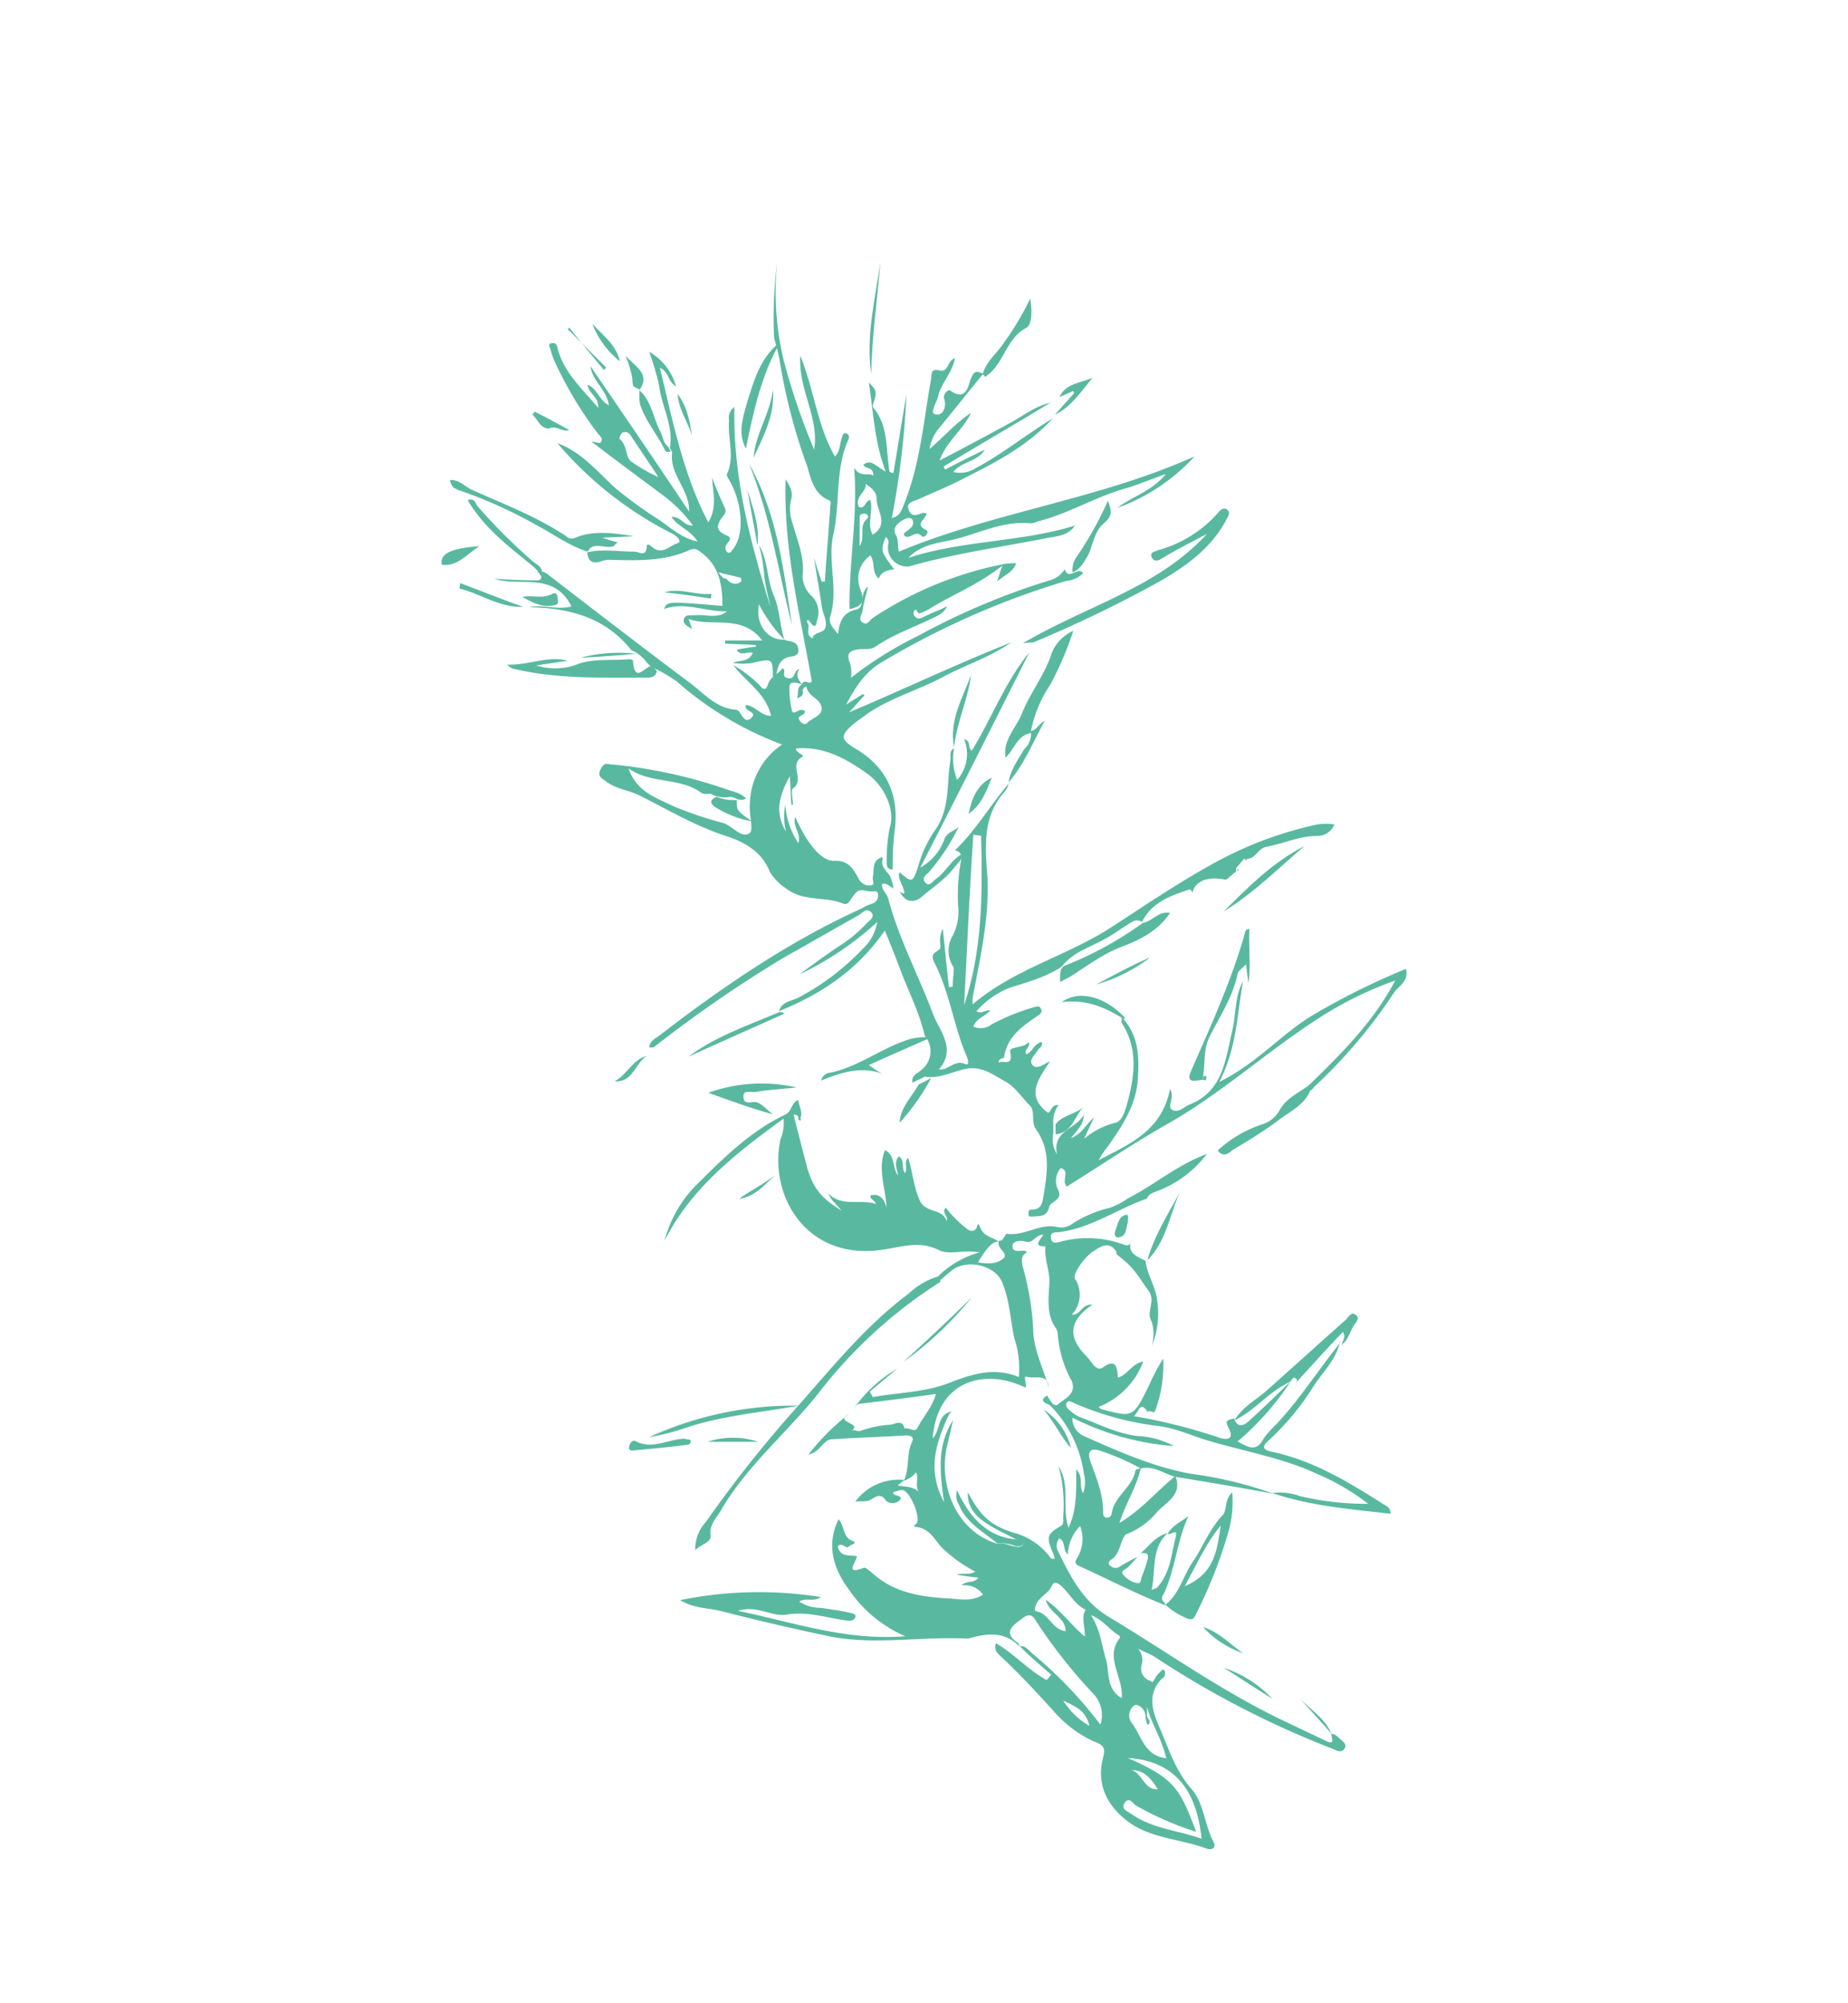 <?xml version="1.0" encoding="UTF-8"?>
<svg xmlns="http://www.w3.org/2000/svg" xmlns:xlink="http://www.w3.org/1999/xlink" id="Livello_1" data-name="Livello 1" viewBox="0 0 240 260">
  <defs>
    <style>.cls-1{fill:none;}.cls-2{clip-path:url(#clip-path);}.cls-3{isolation:isolate;}.cls-4{clip-path:url(#clip-path-2);}.cls-5{clip-path:url(#clip-path-3);}.cls-6{opacity:0.1;}.cls-7{clip-path:url(#clip-path-5);}.cls-8{fill:#59b9a0;}</style>
    <clipPath id="clip-path">
      <rect class="cls-1" x="-764.05" y="-3083.7" width="2560" height="1507.5"></rect>
    </clipPath>
    <clipPath id="clip-path-2">
      <rect class="cls-1" x="-33532.05" y="-27390.7" width="65535" height="65535"></rect>
    </clipPath>
    <clipPath id="clip-path-3">
      <path class="cls-1" d="M-764-2784.7v573.1c78.9,0,112.9,16.4,153.5,25.2,40.2,8.7,81.7,17.6,163.4,17.6s123.3-9,163.4-17.6c40.6-8.8,78.9-17,157.7-17s117.2,8.3,157.8,17c40.2,8.7,81.7,17.6,163.4,17.6s123.3-9,163.4-17.6c40.5-8.7,81.5-17,159.9-17s119.5,8.3,159.9,17c40.2,8.7,81.7,17.6,163.4,17.6s123.3-9,163.4-17.6c40.6-8.8,78.9-17,157.8-17s117.2,8.3,157.7,17c40.2,8.7,81.7,17.6,163.4,17.6s123.3-9,163.4-17.6c40.6-8.8,74.6-25.2,153.5-25.2v-573.1Z"></path>
    </clipPath>
    <clipPath id="clip-path-5">
      <rect class="cls-1" x="528.02" y="-1793.7" width="817.59" height="77.15"></rect>
    </clipPath>
  </defs>
  <rect class="cls-1" x="-764.05" y="-752.46" width="2560" height="1448"></rect>
  <rect class="cls-1" x="-764.05" y="-4323.7" width="2560" height="9700"></rect>
  <rect class="cls-1" x="-764.05" y="-4323.7" width="2560" height="9700"></rect>
  <path class="cls-8" d="M150.36,232.23c-.8-1.29-1.7-2.49-3.4-2.49,1.4.4,1.6,2.59,3.4,2.49M141.48,224c-.5-2.19-2.1-2.59-3.4-3.29a9.78,9.78,0,0,0,3.4,3.29m7.48-2.49v1.19c0,.4.7.7.1,1.2a3.81,3.81,0,0,1-.3-1c.1-1.09-1-1.79-1.4-1.59a1.62,1.62,0,0,0-.4,2.29c1.3,1.6,1.6,4.29,4.49,4.59-.5-2.39-1.89-4.39-2.49-6.68m-3.29-1.1c.3-2.69-2.3-5.29-.2-7.88,0,0-.1-.3-.2-.3-1.2-.7-2-2-3.59-2.6,1.29,2,1.39,4,2,5.89.4,1.7,0,3.69,2,4.89m-4.79-8c0-1.5-.5-2.5.1-3.49-1.5-.7-2.1-2.2-3.3-3.2-.49-.4-.89-.4-1.09.1-.5,1.2-2.2,1.6-2.2,3.19l.1.1c1.7.2,2.1,2.4,3.89,2.6,0-1.8-2.09-2.3-2.59-4.09,2,1.39,3.19,3.19,5.09,4.79m5.58,15.76c6.19,2.7,6.79,4.09,8.88,9.58a39.79,39.79,0,0,1-7.78-3.39c-.5-.3-.9-1.2-1.49-.4s.29,1.1.89,1.5c2.7,1.89,6,2.09,9.08,3.19-.6-5.69-3-10.08-9.58-10.48M136.19,180c-.2-1.8-1.8-1-2.8-1.3-.6-.2,0,.9-.2,1.4-5.38-2.6-11.47-.9-12.07,6.58,1.1-1,.5-3.49,2.89-3.49-.59-.1-.79.5-1,.9-1.5,3.39-2.6,6.79-.4,10.88-.6-4-.9-7.49,1.19-10.68-.29,1.1-.49,2.19-.79,3.29-1.2,5.19,1.19,11.18,6.48,12.77.9-.2,1.7.3,2.5.4.3.1.89,0,.89-.5,0-.1-.49-.29-.79-.39-1.3-.7-2.7-1.3-3.89-2.1-1.8-1.1-2.6-2.49-2.5-4.09,1.7,3.29,3.19,4.49,6.39,5.39a8.71,8.71,0,0,1,4.39,3.19c0,.1.2,0,.5.1a5.64,5.64,0,0,0-.4-1.2c-.7-1.79-.5-2.09,1.19-3.09.4-.2.3-.7.3-1.1a19.17,19.17,0,0,0-.6-6.68c1.6,2.59.4,5.48,1.3,8,1.1-2.3,1-4.79,1-7.58,1,1.09.3,2.19.9,3.09a4.3,4.3,0,0,0,.1-2.5,15.73,15.73,0,0,0-4.39-8.88c-.2-.2-1.7-.49-.4-1.29.4.6.9,1.69,1.49,1.09.8-.69,2.4-1.29,1.7-3a14.74,14.74,0,0,1-1.8-6.09,1.38,1.38,0,0,0-.29-.79c-1.2-1.8-.9-3.8-.8-5.79.1-1.6-.7-3.09-.5-4.79-1.8.1-.5-1-.3-1.5-1,0-1.3,1.2-2.3.9-.69-.2-1.69-.1-1.69.6,0,.9,1,.5,1.59.6.1,0,.2.1.3.2-.79.4-.69,1-.6,1.69a36.93,36.93,0,0,1,1.4,8.19c0,2.69,1.3,5.08,2,7.58m15.16,28.34c-3.79-1.5-7.48-3.4-11.17-5.09-.9-.4-.3-.9-.2-1.2a4.63,4.63,0,0,0,.3-4,5.66,5.66,0,0,0-1.6,3.69c-.7-.6-.2-1.6-1.1-2.09a1.53,1.53,0,0,0-.1,1.79c1.6,3.29,3.2,6.39,6.49,8.38,7.48,4.49,14.57,9.58,22.45,13.37l5.69,2.7c1.39.7.8-.3.8-.9.2.1.49.1.69.3.5.5,1.5,1,1,1.69s-1.3,0-2-.2A121,121,0,0,1,150,215.07c-.6-.4-1.3-.6-2.2-1.1a2.27,2.27,0,0,1,.5,2,1.66,1.66,0,0,0,1.1,2.19c.2.1.2.3.4,0s.2-.29.3-.49.3-.4.5-.6a2.1,2.1,0,0,1,.49-.4.74.74,0,0,1-.2,1.2c-2,2.09-1.19,4.29-.29,6.38,1.19,2.69,2,5.49,4.09,7.88,1.69,1.9,1.69,4.59,2.89,6.89.5,1-.4,1.1-.9.9-3.49-1.3-7.58-1.3-10.57-3.8-2.3-1.89-3.7-4.49-2.9-7.78.3-1.2.4-1.79-1.1-2.29a15.53,15.53,0,0,1-5.38-4.09c-2.2-2.4-4.39-4.79-6.79-7-.4-.4-.9-.8-.6-1.69,2.4,1.39,4.19,3.49,6.59,4.78.2-.19.4-.49.6-.69-1.4-1.2-2.8-2.4-4.09-3.7.79-.1,1.19.6,1.69,1a55.08,55.08,0,0,1,8.78,9.18,4,4,0,0,0-1-4.09,68.52,68.52,0,0,1-7.38-9.38c-.5-.9-1-.9-1.79-.3-1.2.9-2.6,1.8-.5,3.19.1.1.1.4.2.5-1.9-2.09-4.29-1.79-6.69-1.09h-.2c-6-.3-12,.89-17.86-.3-4.79-1-9.48-2.1-14.17-3.3-1.59-.39-3.39-.29-5.19-1.39a51.07,51.07,0,0,1,18.26-.4c-.89.7-1.89,0-2.79.6a5,5,0,0,0,2.79.8c1.3.19,2.7.39,4,.69.4.1.7.3.4.7-.1.2-.5.3-.7.3-2.69-.3-5.28-1.3-8.18-.8-1.89.3-3.79-1.29-6.28-.5,7.28,1.5,14,3.9,21.75,3.3a16.91,16.91,0,0,1-7.29-6c-2.09-2.79-3-5.89-1.39-9.18.8.8.5,2.3,1.79,2.79.8.3-.2.5-.4.7-.39.5-.89-.6-1.49,0,.3,1.5,1.59,1.1,2.49,1.3-.1.8-1.69,2.49.9,1.5.2-.1.7.4,1,.6,2.89,2.69,6.48,3.19,10.18,3.39,1.39.1,2.89.4,4.29-.5a2.89,2.89,0,0,0-2.8-1.2c.7-.7,1.6-.2,2.2-1-.9-.1-1.7-.2-2.8-.4.9-.29,1.6.1,2.4-.39a18.77,18.77,0,0,1-4-2.8c-1.2-1-1.7-2.79-3.69-3-.6-.1,0-.3.1-.5.49-.9-.9-4.19-1.9-4.29a2.92,2.92,0,0,0-.9.2c-.1,0-.5.2-.1.4s1.2.2.6.8a1.35,1.35,0,0,1-1.7,0c-.59-1-1.29-.6-1.89-.2s-1.4.2-2.1.3a7,7,0,0,1,6.39-2.8c-.3.2-.5.4-.9.7,1,.2,2.1.1,2.79.9-.59-.8,0-1.8-.39-2.6a3.32,3.32,0,0,1-1.6,1.1c.8-1.59.3-3.49,1.1-5.09.3-.7-.4-.8-.8-.8-3.19.2-6.49.3-9.68.5-1.1.1-1.4,1.6-3,2a29.36,29.36,0,0,1,5.28-5.29c-2,1.1,1.7,1.2.4,2.1.4,0,.8.2,1.1.1a13.56,13.56,0,0,1,3.89-.8c.6-.1,1.6-.7,1.8.5.6-.2,1.3.6,1.7-.1.69-1.4,1.89-2.6,2.39-4.39-3.49.5-6.79.9-10,1.29-.2,0-.4.3-.6.5a18.36,18.36,0,0,1,5.59-5.09l-3.59,3c.1.2.3.5.4.7,3.39-.6,6.88-.6,10.08-1.9,2.89-1.1,5.68-2,8.88-.7a12.13,12.13,0,0,0-.6-5.09c-.5-2.39-.6-5-1.6-7.28s-4.89-3-6.68-1.3a17.38,17.38,0,0,0-1.5,1.3v-.8a12.26,12.26,0,0,1,5.29-3c-2.1-.4-3.89.4-5.29-.3-2.4-1.2-4.49-.5-7-.1-10,1.7-15.16-6.79-13.57-14.27a5.48,5.48,0,0,0,.4-2.69c-6.18,4.49-12,9-15.46,15.86a16,16,0,0,1,3.89-7c3.59-3.59,7.18-7.19,11.77-9.38.9-.4.8-1.6,1.7-1.9.1.8.6,1.5.3,2.3,0,.1.2.5-.2.3-.2-.1.2-.7-.7-.7.6,2.39,1.2,4.69,1.8,7,.89,2.9,2.09,4,4.49,5.49-.4-.4-.7-.8-1.1-1.2s-.5-.8-.8-1.19c1.8,2,4.29.79,6.29,1.49-.1-.5-.8-.6-.7-1.1,1.2-.29,1.79.4,2.09,1.6-.1-2.59-1.19-5-.2-7.48,1.4.7.9,2.29,1.7,3.29-.1-.8-.6-1.7.1-2.49.8.49.3,1.49.8,2.19.4-.7-.2-1.4.4-2,.6,1.79.7,3.69,1.49,5.48s2.9,1,3.5,2.7c.3-.7-.7-1-.1-1.7a16.68,16.68,0,0,0,2.69,2.69c.5.4.9.4,1.2.1s.2-1.19.6-.2c.5,1.2,1.59,1.2,2.39,1.8-.8,0-1.49.7-2.69,2.7,1.2.19,2.49.29,3.39-.6.5-.6-.9-1.2-.7-2v-.2c.7.1.8-1,1.1-.9,2.29.3,4.19-1.39,6.48-.89a2.43,2.43,0,0,0,2.1-.5,15.67,15.67,0,0,1,4.79-2,9.81,9.81,0,0,0,2.29-1.2c3.5-1.79,6.49-4.39,10.28-5.78a14.5,14.5,0,0,1-6.38,4.79c-.5.2-1.2.39-1.4,1-4,1.4-7.48,4-11.78,4.39-.49,0-.79.2-.69.7.1.9.79.6,1.29.5a13.48,13.48,0,0,1,8.19.4c.59.2.89,0,1-.6-.7,1.7.7,2.1,1.8,2.7.2,1.79,1.3,3.29,1.5,5.08a11.06,11.06,0,0,1-.7,6,5.66,5.66,0,0,0,0-3.19c-.8-1.4.6-2.6-.4-4-1.8-2.5-1.8-2.9-4.09-4.69a.6.6,0,0,1-.1-.4c-.9-1.4-2-.7-2.9-.1-1.19.7-2.79,3-2.49,3.59a3.77,3.77,0,0,1-.4,4.69c1.2.1,1.2-1.4,2.69-1.3-3.39,2.3-3,4.49-.69,6.79.3.3.59.8.89,1.1s.6.59,1.1.29c1.8-1.29,1.9,0,2,1.3,1.29-.4,1.89-1.89,3.29-2.09a10.16,10.16,0,0,1-5.79,5.88c.2.2.3.3.4.3,4.09,1.1,4.09,1.1,6.19-3.19a28.39,28.39,0,0,1,1.79-3.39,16.88,16.88,0,0,1-1,6.68c-.2.7-.8-.2-1,.3-1-1.6-1.1-.1-1.8.5a72.93,72.93,0,0,1,11.08,2.79c1.59.5,1.79-.2,1.2-1.29s.09-1,.69-1.2V184c.5,1.5,1.4,1,2.1.3,1.79-1.6,3.49-3.29,5.29-5a36.31,36.31,0,0,1-6.89,7.78c1.4.8,2.5,1.4,3.39-.4a14.31,14.31,0,0,1,1.6-1.79c3.09-3.29,5.49-7.09,8.38-10.68H174c-.5,2.4-2.39,4-3.59,6a33.58,33.58,0,0,1-5.69,6.78c-1,.9-.5,1.2.3,1.4,5.39,1.1,10,3.89,14.57,6.79.4.29,1,.39,1,1.29-5.19-.6-10.38-1-15.37-2.69a7.39,7.39,0,0,1,3.59.4,37.85,37.85,0,0,0,8.88,1,29.92,29.92,0,0,0-6.68-3.9c-4.49-2.09-9.38-2.89-14.07-4.29-2.09-.6-4.09-1.59-6.38-1.89a38.65,38.65,0,0,1-11.08-3c-.3-.1-.6-.4-.9-.1s0,.8.3,1a5.08,5.08,0,0,0,1.3.9c2.49.9,4.89,2.2,7.68,2.49a10.7,10.7,0,0,1,4.59,1.3A35,35,0,0,1,139.28,184a2.49,2.49,0,0,0,1.5,2.39c4.49,2,9,4,13.87,4.89a51.22,51.22,0,0,1,10.77,2.6c-4.29-.8-8.48-1.5-12.77-2.2-1.5-.4-2.79-1.49-4.49-1.09a31.32,31.32,0,0,0-5.29-2.3c-1.49-.5-1.59.4-1.29,1.3.79,2.19,1.69,4.29,1.69,6.68,0,.3,0,.7.5.7.3,0,.5-.1.6-.5.3-2.29,2.69-3.39,3.09-5.59,0-.2.4-.2.7-.39-.5,2.39-1.9,4.49-2.79,7.18,3-1.8,4.89-4.19,7.28-6.09,1,2.5-1.4,3.5-2.49,4.79a9.66,9.66,0,0,1-4,2.8l.1-.1c-.89,1-.69,2.59-2,3.39-.3.2-.4.6,0,.8a.9.9,0,0,0,1.1.1,26.65,26.65,0,0,1,2.39-1.3c-.4.4-.8.9-1.2,1.3s-1.09.5-.69,1a3,3,0,0,0,1.79,1.1c.6.2.5-.6.7-1a16.54,16.54,0,0,0,.7-2.09c.2-.9-.4-.8-.9-.8,1.1-.9,1.9-2.19,3.49-2.59-2.19,2-1.49,4.79-2.09,7.38.4-.2.7-.2.8-.4,1.69-1.89,1.79-4.39,2.39-6.68.2-.9-.8,0-1.1-.2.6-1.1,1.8-1.6,2.7-2.3-1.5,3.19-1.7,6.89-3.2,10.08-.59.8.1,1,.2,1.4"></path>
  <path class="cls-8" d="M125.21,130.46c2.4-7.18,2.4-14.57,2.2-22-.3,0-.7-.1-1-.1-.5,7.28-.8,14.67-1.2,22.05M131,101.62a2.22,2.22,0,0,1-.5,1.1c-2.79,3.09-2.59,6.79-2.3,10.58.4,5.49-.89,10.87-1.89,16.26v.8c5.39-4.59,12.27-6.29,18-10,4.29-2.79,8.58-5.69,13.07-8.18A49.15,49.15,0,0,1,171.11,107a8,8,0,0,1,2.19,0,2.39,2.39,0,0,1-2.29,1.5c-2.3,0-4.29,1-6.49,1.39-1.19.2-1.39,1.6-2.69,1.6h-.3c-.3.4-.7.8-1,1.2v.5h-.1c-.4.3-.8.7-1.19,1-2.3-.5-4,.09-4.39,1.69-.1-.3-.2-.5-.5-.4-2.4.8-4.89,1.7-6.09,4.29l.1-.1c-.8-.5-1.4,0-2,.4-1,.6-1.89,1.3-2.89,1.8-1.9,1.1-4.09,1.69-5.49,3.49l-.1.1c-2.09,1.4-4.49,2-6.88,2.79a11.19,11.19,0,0,0-4.19,3c.7.4,1.1-.2,1.79-.1-.69.8-1.79,1-2.19,2.09a2.28,2.28,0,0,0,2.39-.3,28.62,28.62,0,0,1,5.39-2.19c.4-.1.8-.3,1,.2.2.3,0,.6-.3.8-2,1.39-4.09,2.69-4.49,5.48,0,.2-.7,0-.7.7.6-.4,1.9.6,1.5-1.39-.2-.8,1.69-.4,2.39-1.3.3.8-.7.9-.3,1.59.8-.29,1-1.39,2-1.59.2.6-.4.8-.6,1.2-.4.59-1.1,1.19-.6,1.79s1.3,0,2.3-.5c-1.6,2.4-3.2,4.49-.3,6.69.4,0,.4-1.1,1.39-1a3.55,3.55,0,0,0-.69,2.4v1.29a3.65,3.65,0,0,0,.49,2.7c-.69-3.1,2.6-3.3,3.5-5.19-.2,1.29-.2,1.29-1.7,3.09,1.4-.5,1.8-1.6,3-2.69-.49,1.09-.79,1.69-1.29,2.79a9.79,9.79,0,0,1,4.09-2.09c.9-.2,1.29-1.7,1.59-2.8.9-3.39,1.3-6.78-.69-10-.2-.2-.1-.6-.1-1v.1c2.19,2.29,2.29,5.09,2.09,8-.2,3.39-2,6.08-3.89,8.78a11.65,11.65,0,0,0-1.2,1.79c3.89-2.09,8.18-3.69,9.28-9.28.7,1.4-.6,2.3.4,2.8.7.3,1.4-.4,2-.7,4.49-1.7,4.79-5.89,5.68-9.68.5-2.09.3-4.39,1.4-6.38-.8,4.29-.8,8.68-3.09,13.07,4.69-2.3,7.78-5.89,11.67-8.38a92.17,92.17,0,0,1,12.57-6.29c.4,1.6-.89,2.19-1.49,3a67.12,67.12,0,0,1-10.28,12.18c-.3.2-.6,1.09-1.2.29l.5-.49c4.09-4,8.18-8,11.08-13.47a47.91,47.91,0,0,0-10.38,5.18c-6.59,4.3-12.37,9.58-19.26,13.47-4.39,2.5-8.68,5.39-13,8.09-.8-.8.5-2-.8-2.4a2.52,2.52,0,0,0-.4,2.7c.8,1.49-.89,1.59-1.09,2.29-.3,1.4-1.2,1.2-2.1,1.3-.3,0-.6.1-.6-.3s0-.6.5-.6c1,0,1.3-.7,1.4-1.5.5-3,1.1-6.08-.9-8.88-.7-.89-.1-2.39-.8-3.09-1-1-1.89-2.39-3.09-3.09-1.7-.9-3.29-2.3-5.69-1.6-1.59.4-3.19,1.2-4.89.9-.5.3-1.09.5-1.59.8-.2-1,.69-1.2,1.19-1.7a3.05,3.05,0,0,0,.4-4.39c-.7-3.09-2.19-5.89-3.29-8.88-.6-1.6-1.2-3.09-1.9-4.79-3.49,5.09-8.28,8.28-13.76,10.48v.1c.29-1.4,1.69-1.4,2.59-1.9a31.79,31.79,0,0,0,8.28-6.28,6,6,0,0,0,1.9-3.5,40.8,40.8,0,0,1-10.08,6.79c1.89-1.4,3.79-2.8,5.79-4.09a17.71,17.71,0,0,0,2.89-2.5c.4-.4,1.2-.9.6-1.49s-1.1.1-1.6.4c-3.19,1.79-6.48,3.69-9.68,5.48A165,165,0,0,0,85,135.85c-.1.1-.4.1-.7.1.1-.9.9-1.2,1.4-1.6,8.18-6.29,16.76-12.17,26.24-16.46a5.17,5.17,0,0,1,1.3-.6,1.08,1.08,0,0,0,.8-1.1c0-.8-.7-.4-1.1-.5-1.6-.3-1.5-.3-2.7,1.4a.6.6,0,0,1-.69.2c-2.4-1-5.19-.2-7.49-2A6.93,6.93,0,0,1,100,113.2c-1.1-2.8-3.49-4-6-4.79-3.89-1.3-7.38-3.39-11-5.19-1.4-.7-3-.8-4.29-1.8-.5-.4-1.2-.59-.7-1.59s.89-.6,1.59-.6A64,64,0,0,1,94,102.32c1,.4,2.1.5,2.89,1.3-.79.5-1.29-.1-2-.2a3.91,3.91,0,0,1-2.6-.4c-.39,0-.89.1-1.19-.1-2.8-2.09-6.49-1.1-9.48-3.19,1.1,3.09,3.59,3.79,5.79,4.89a50.9,50.9,0,0,0,6.48,2.19c1.3.4,2.4,2.1,3.49,1.3.5-.4-.1-2.4,0-3.69a9.56,9.56,0,0,1,4.19-7.79,43.67,43.67,0,0,1-13.67-8.18,21.07,21.07,0,0,0-3.29-1.89L84,86a4.44,4.44,0,0,0-2-1.6c-3.39-4.29-8.08-5.49-13.27-5.59,1.79-.4,3.59.4,5.49-.1-2.3-4.59-6.69-2.49-10-3.59,1.69.1,3.49.2,5.19.2.39,0,.89.1.89-.5a.5.5,0,0,0-.69-.5,1.38,1.38,0,0,1,1.49.2c6.09,4.69,12.17,9.38,18.36,14,1.9,1.4,3.49,3.4,6.09,3.59a.85.85,0,0,1,.5.3c.4.7.89,1.5,1.59.7s-1-.7-.8-1.59c1.2,0,1.9,1.39,3.3,1.39-.7-3-3.3-4.39-4.89-6.58a16.93,16.93,0,0,1,3.39,2.59c.3.4.8.9,1.1-.1s1.4-1.39,1.89-2.09c.6.3-.3,1.09.7,1.29s.7-1,1.5-1.19c-.6.79-.1,1.39.3,2-.6-.2-1.5-.5-1.6.2a11.13,11.13,0,0,0,.3,3.09c.1,1,1.1-.49,1.7.2.1.6-1.3.5-.6,1.3.2.3.7.5.9.2.7-.7,2.29-1,1.79-2.29-.3-.9-1.69-1.2-1.89-2.4,0-.1-.5.2-.5.5.2.6-.2.8-.7,1,.2-.6-.1-1.4.6-1.8.3-.8,1,.1,1.3-.4-1.5-8.58-3.7-17.16-3.4-26.24.6,1,1,1.7.7,2.7a5.12,5.12,0,0,0,.2,3c.6,2.29,1.6,4.39,1.3,6.88a3.68,3.68,0,0,0,1.3,2.7,3,3,0,0,1,.59,3c-.1.3-.1,1.4-.89.3-.3-.5-.6-.3-.3.2s-.4,1.4.6,1.9c.09-.9,1.49-.6,1.69-1.5s-.4-1.8-.5-2.7c-.3-2.09-.7-4.19-1-6.28.3,1,.6,2.09,1,3.09h.4c.2-3.19.5-6.48.7-9.68,0-.3.2-.79-.2-.89-1.9-.8-2.29-2.7-2.79-4.39a74.46,74.46,0,0,1-3.6-13.87,24.31,24.31,0,0,0-.69-2.7V44a55.62,55.62,0,0,1,.4-10,38.09,38.09,0,0,0,.79,12.58,87.24,87.24,0,0,0,4,11.77c.7-4.19-2.09-7.78-1.79-12.17,1.79,4.39,2.19,9.08,4.49,13.07.7-.7.6-1.6.9-2.4.1-.3.2-.8.6-.6s.39.5.2.9c-1.7,3.89-1,8.18-1.9,12.18-.8,3.59.7,7.08-.4,10.67-.3.9.4,1.5,1,2.3.2-1.6.6-2.8,2.39-3.2,1.2-.3.3-1.89,1.5-3-.3,1.4-.6,2.29-.7,3.19-.1.5-.6,1.1,0,1.5s.9-.2,1.2-.5a47,47,0,0,1,17.16-7.08,7.59,7.59,0,0,1,1.6-.1c-.5,1.29-1.7,1.59-2.5,2.39.2-.5.3-1,.7-2.09-3.29,2.59-6.58,3.79-9.58,5.68a11.73,11.73,0,0,1-1.1.5c-.39.2-.39-.8-.79-.3-.1.1-.1.6.1.7.3.4.69.3,1.09.1,1-.5,2.1-.9,3.1-1.4-.4.9-1.2,1.2-2,1.6-2.49,1.2-5.09,2.1-7.38,3.69-.7.4-1.4.2-2.2.3-1.29.2-1.49.7-1,1.9a4.58,4.58,0,0,1,.1,1.79,49.27,49.27,0,0,1,8.78-5.48,91.71,91.71,0,0,1,16.77-7.09,3.41,3.41,0,0,0,2.19-1.49v-.1c.5,1.69,1.7-.4,2.4.59a3.47,3.47,0,0,1-2.2,1,105.7,105.7,0,0,0-24,10.58c-2.2,1.3-3.4,3.29-4.59,5.49.69-.5,1.49-.9,2.19-1.4.1.1.2.1.2.2-.7.7-1.3,1.5-2,2.19,7.09-3,14-6.28,21.06-9.08-2.7,1.9-5.89,2.9-8.68,4.39-3.3,1.8-7.09,2.8-10.18,5-.5.4-1,.7-1.5,1.1-1.89,1.6-1.89,2.1.3,3.39,4.09,2.5,5.59,6.19,4.89,10.88a36.8,36.8,0,0,0-.2,4.69h.1c-.8.1-.9-.4-.9-1a21.1,21.1,0,0,1,.4-4.39c.8-2.49-.9-5.59-2.89-7-2.79-2-5.69-3.6-9.28-3.3-.1.6,1.2.8.8,1.1-1.8,1,.4,3-1.2,4.09-.3.2,0,1.4,0,2.1h-.2c-.1-1.2-.1-2.3-.2-3.69-1.4,2.49-2,4.78-.5,7.18a8.23,8.23,0,0,1-.1-3.49,10.31,10.31,0,0,0,1.7,5c.4-1.3-.8-2.2-.4-3.4a22.89,22.89,0,0,0,1.4,2.7c.9,1.39,2.19,3,3.59,3,2.09-.1,2.59,1.2,3.29,2.4a1.53,1.53,0,0,0,1.4.8c.8,0,.3-.7.4-1.1.2-1-.2-2.2,1.29-2.6-.19,1.1-.09,1.2.9,2.4a6.78,6.78,0,0,1,.5,1.69h.1c-.5-.1-.9-.79-1.59-.6-.1.8.59,1.2.79,1.9,1.4,5.29,4,10.08,5.89,15.17.8,2,3,4.39.7,7,1.2.2,2-1.3,3.39-.7.6.3.4-.6.2-1-1.7-4-2.19-8.28-4.19-12.17-.2-.4-.4-.9.1-1.3.7-.49.7-.49.7-.89a3.57,3.57,0,0,1,.3-2.2c.3,2.7.5,5.09.8,7.58a.85.85,0,0,0,.49-.1c0-.89.2-2.29.1-2.49a3.83,3.83,0,0,1-.1-4.09,6.76,6.76,0,0,0,.7-3.89,24.4,24.4,0,0,1,.3-5.39c.1-.7.4-1.5-.7-1.8,2.8-2.69,4.59-5.88,7-8.68"></path>
  <path class="cls-8" d="M93.28,74.28a7.28,7.28,0,0,0,.6.7c.2.1.4.1.5.2.6.7,1.5.8,1.9.2a.76.76,0,0,0-.1-.4c-.8-.2-1.7-.4-2.9-.7M85.5,61.91c-1.3-2-2.49-3.69-3.59-5.39a.84.84,0,0,0-1-.4c-.3.11-.5.8-.5.8,1.1.8.8,2.5,1.6,3a20.44,20.44,0,0,0,3.49,2m-9.28,9.78c2.1-.5,4.09-.1,6.19-.1.6,0,1.49.8,1.59-.7,0-.5.6,0,.7.1,1.3,1.1,2.3-.2,3.29-.5.7-.2-.2-1-.59-1.19a47.85,47.85,0,0,1-15-11.78c3.09,1.1,5.19,3.69,7.48,5.79A53.15,53.15,0,0,0,85.5,67.4c1.5,1,2.89,2.39,5.09,2.89-.9-1.49-2.5-1.89-3.39-3.19,1.29-.1,1.59,1.2,2.79,1.1a18.63,18.63,0,0,0-4-4c-3.09-2.3-6.19-4.59-9.18-6.89.4,0,1,.3,1.2.1.4-.5-.1-.8-.4-1.19A49.77,49.77,0,0,1,72,46.85a8.8,8.8,0,0,1-.5-1.5c-.1-.3-.4-.7.1-.8s.7.1.8.6c.8,3.19,3.19,5.29,5.29,7.78.1-1.39-1.2-1.79-1.4-3,1.3.5,1.5,2,2.79,2.69-.3-2.09-2.19-3.19-2.39-5.09C81,53.83,85.3,60.12,89.49,66.4c.1-2.89-2.59-4.79-2.19-7.68l-.3-.6c.5-2.89-1.1-5.39-1.4-8.08a34,34,0,0,0-1.3-4.39,7.43,7.43,0,0,1,3.49,4.49c-1.09-.6-.89-1.9-2.09-2.4,1.7,7,3,13.77,6.29,20.06,1.19-2,.59-3.89.49-5.79.5,1.3,1,2.5,1.6,3.79a.9.9,0,0,1-.1,1.1c-.8,1-1.3,1.9.4,2.6.9.39.1.89-.1,1.29a.73.73,0,0,0,.2.9c.4.2.5-.2.7-.4,1.69-2.09,1.1-6.48-.6-9.18a1.69,1.69,0,0,1-.2-.5c1.1-2.29.1-4.69.3-7.08a1.67,1.67,0,0,1,.7-1.7c-.2,9.18,2.09,17.56,4.69,26-.3-1.29-.6-2.59-.8-3.89a20.5,20.5,0,0,0-.7-4.19c1.2,2,1,4.39,1.9,6.49.79,1.79.79,3.89,1.39,5.78a19.37,19.37,0,0,1-3.29-4.58c-.5,2.59,1.1,4.68,3.29,4.58.6.3,1.6.1,1.8,1.1.2,1.2-.8,1-1.4,1.2-1.39.5-1.29,1.9-1.59,3a1.44,1.44,0,0,0-.3-.2c0-2.69,0-2.69-2.6-2.09a7.51,7.51,0,0,1-2.59,0c.8-.4,2,0,2.59-1.3-.8-.2-1.59.5-2.09-.4.9-.2,1.69-.3,2.49-.4v-.2c-1.3-.1-2.59-.1-4-.2v-.4H99c-2.69-3.49-6.39-1.69-9.58-2.79.2.5.3.9.5,1.3-.5-.3-1.3-.6-1.1-1.3s1.1-.4,1.6-.5c1.3-.1,2.79.5,4-.5-2.79.1-5.39-1.29-8.18-.3.4-1,.4-1,7.58-.4,0-2.69-.4-5.18-2.69-6.88-.4-.3-.8-.7-1.5-.4-3.29,1.5-6.78,1.4-10.38,1.3a2.7,2.7,0,0,0-1.19.2c-1.2.4-1.7-.1-1.8-1.2"></path>
  <path class="cls-8" d="M111.64,70.89c.8-1.2-.2-2.59,1-3.59.2-.2.1-.5-.2-.6s-.8,0-.8.4Zm-.1-5.09c.9.3.8-.89,1.5-.89.4,1.49-.5,3.09.3,4.49,2.19-1.4.5-3.1.5-4.69,0-.9-.7-1.4-1.4-1.9.1,1.1-1.5,1.6-.9,3m25.15-11.47c-3.2,3.49-7.39,5.69-11.58,7.78-1.89,1-3.89,1.8-5.89,2.7-.69.29-1.59.4-1.19,1.39s1.09.6,1.69.4c.2-.1.4,0,.6,0,0,.8-1.69,1.4,0,2.2.4.2-.2,1.09-.6.79-.79-.89-1.49.4-2.19,0-.1-.09-.2-.29-.1-.39.5-.5,1.4-.8,1.1-1.7-.2-.4-.7-.3-1.1-.1-.8.4-1.6,1.1-1.1,2,.4.69.2,1.29.4,2.19,12.47-5.19,26-6.78,38.41-12.37a25.09,25.09,0,0,1-10,6.68c1.89-1.49,4.39-2.09,6.28-4.39-2,.7-3.39,1.3-5,1.8-4.09,1.1-7.68,3.39-11.77,4.39a1.64,1.64,0,0,1-1,.2c-3.39-.3-6.48,1.3-9.68,2.09-2.09.5-4.29.6-6,2.4,7.08-2.3,14.56-2,21.65-4.19-.9,1.3-2.3,1.39-3.49,1.59-6,1.2-12.08,2-18,3.7a2.46,2.46,0,0,1-2.8-2.7c.1-.5.1-.8-.3-1.1-.69,1.8-.69,1.8,1.1,4.2-.9.09-1.7.3-2,1.19-1-.89-.4-2-1.1-3a3.68,3.68,0,0,0-1.3,4.39c.6,1.6.3,2.19-1.4,2.59-.1-6.08,1.1-12.07.6-18.36.8,1.3,1.7.6,2.5,1,0-1.19-1.1-.8-1.3-1.39,1-.8,1.6.2,2.89.89-1.49-4-1.59-7.78-2.19-11.57,1,1,1.1,1.2.6,2.69a.63.63,0,0,0,0,.6c2,2.4,1.59,5.39,2.09,8.28a1.19,1.19,0,0,0,.5.2c.6-3.49,1.1-6.78,1.7-10.17a110.34,110.34,0,0,1-1.9,16c.9-.2,1.2-.8,1.5-1.6,2.19-5.28,2.59-10.87,3.59-16.36.1-.7-.1-1.5,1.1-1.2s1-1.29,2-1.59c-.3,1.89-1.79,3.19-2.19,5-.1.49-.4.89-.5,1.29s-.4.9.2,1,.9-.2,1.1-.7a1.93,1.93,0,0,0,0-1.3c-.2-.59.5-1.29.79-1.09,2.2,1.59,2.4-1,2.7-1.6.5-1.2.9-.8,1.6-.6-1.9,2.3-3.7,4.59-5.59,6.89a5.58,5.58,0,0,0-1.4,2.89c1.8-1.5,3.29-3.29,5.39-4.69-1.1,2.3-3.19,3.69-4.09,6.19,3.09-1.6,6.08-3.2,9.18-4.89,1.69-.9,3.29-2.2,5.19-2.6-4.59,2.8-9.28,5.49-13.87,8.29a.7.7,0,0,1,.2.39c1.69-.89,3.49-1.79,5.18-2.59-1,1.6-3,1.5-4.09,2.89a3.66,3.66,0,0,0,2.9-.5c3.39-1.79,6.48-4.29,9.88-6.38"></path>
  <path class="cls-8" d="M116.83,113.2c1.6,1.4,1.7,1.4,2.4-.7a15.6,15.6,0,0,1,2.09-4.59c2.1-2.79,1.6-6.09,2.1-9.18.1-.6-.2-1.3.49-1.6a7.3,7.3,0,0,0,.4,4.09,5.07,5.07,0,0,0,.9-5.28c1,.3.4,1.09,1,1.49,2.59-4.19,4.29-8.88,7.48-12.77-4.69,9.28-9.38,18.66-14.17,27.94a6.84,6.84,0,0,0,3.1-3.59c.3-1,1.29-1.1,1.89-1.7a27.12,27.12,0,0,1-3.79,5.79c-.3.4-1.2.8-.5,1.5.5.49.9-.2,1.3-.5,1.3-.9,2-2.5,3.49-3.3,0,.7-.6,1.2-1,1.7-1.19,1.6-2.79,2.59-4.29,3.89-1.09.9-2.19.7-2.89-.7h-.1c.3.1,1,.7.6-.3-.2-.79-.8-1.39-.5-2.19"></path>
  <path class="cls-8" d="M122.12,165.58v.8a61.76,61.76,0,0,0-15.77,14.37c-4.09,5.19-9.38,9.48-12.77,15.36-.6,1-1.49,1.8-1.29,3.2.09.89-1.2,1.09-2,1.89a5.21,5.21,0,0,1,1.4-3.69,160.58,160.58,0,0,1,12.07-15.17c4.49-5.08,8.78-10.37,14.27-14.46a9.63,9.63,0,0,1,4.09-2.3"></path>
  <path class="cls-8" d="M158.54,198c-1.9,2.29-3.1,5-4.69,7.88,4-1.69,4.19-4.79,4.69-7.88m-7.19,10.28c1.8-1.4,2.3-3.7,3.5-5.49,1.39-2,2.19-4.29,3.89-6.09.7-.7.2-2,1.29-3a14.27,14.27,0,0,1-.49,5.09,60.62,60.62,0,0,1-4.2,10.67c-.29.7-.59.9-1.39.5a9.17,9.17,0,0,1-2.6-1.69"></path>
  <path class="cls-8" d="M132.89,83.46c8.29-4.88,17.47-7.18,23.85-14.16-1.89,1-3.89,2-5.69,3.09-.49.3-1,.6-1.39.1-.5-.8.3-.9.8-1.1a16,16,0,0,0,7.78-4.89c.3-.4.8-.7,1.2-.3s0,.9-.2,1.3c-1.9,3.59-5.09,5.89-8.49,7.88a164.78,164.78,0,0,1-16.56,8,9.29,9.29,0,0,0-1.3.1"></path>
  <path class="cls-8" d="M84.7,86.46l.6.6c-.1.79-.7.89-1.3.89-5.88,0-11.77.2-17.46-1.19-.1,0-.2-.1-.7-.5,2.9.1,5.29-1.2,7.89-.5l-4.09.6a8,8,0,0,0,5.48-.2c2-.7,4.39-.4,6.59-.6.2,0,.5.1.5.2.2,3.19,1.69.5,2.49.7"></path>
  <path class="cls-8" d="M133.89,95.14c-1.79.3-2.19,2.19-3.29,3.19-.4-2.29,1.4-3.89,2.1-5.69,1-2.49,2.69-4.69,3.69-7.28a5.35,5.35,0,0,1,3-3.49,41.51,41.51,0,0,1-3,7,16.61,16.61,0,0,0-2.5,6Z"></path>
  <path class="cls-8" d="M160.33,184.34c1-1.7,2.7-2.59,4.09-3.79,3.5-3.1,6.89-6.19,10.38-9.28.3-.3.7-1.1,1.3-.6s-.1,1-.3,1.4c-.5.79-.7,1.89-1.6,2.49h.1c-.1-.5.6-.9.1-1.7-2.09,2.2-4.09,4.4-6.08,6.59,0-.1.1-.1.1-.2v-.2c-.5-.6-.6.1-.9.3-2.8,1.3-4.49,3.69-7.19,5"></path>
  <path class="cls-8" d="M76.32,71.59C74,70.89,72,69.4,69.93,68.3a61,61,0,0,0-10.07-4.59c-.6-.2-1.3-.4-1.4-1.4,1.1-.1,1.9.8,2.69,1.2,4.19,1.89,8.49,3.49,12.38,6.08a1,1,0,0,0,1.19.2c2.4-1,5-.59,7.59-.2-1.2.1-2.5.1-4.09.2a20.62,20.62,0,0,0,2,.6,2.25,2.25,0,0,0-.5.5c-1.19.4-2.69-.7-3.39.7h0"></path>
  <path class="cls-8" d="M162.13,127.57q-.15-1-.3-2.4c-.4.4-1,.8-1.1,1.2-.6,3-2.29,5.49-3.59,8.08-.9,1.7-.6,3.49-.9,5.29v.4c-1,.1-2.39.6-1.49-1.3,2.59-5.89,5.28-11.77,7-18,0-.1.2-.2.5-.3-.1,2.3.2,4.59-.1,7h0"></path>
  <path class="cls-8" d="M100.37,144.63c-2.9-.8-5.59-1.8-8.38-2.8a20.49,20.49,0,0,1,11.47-.69c-1.8.2-3.59.29-5.39.59-.6.1-1.69-.39-1.5.8.1.8.9.5,1.5.5.8.1,1.5,1,2.3,1.6"></path>
  <path class="cls-8" d="M158.14,149.32a16,16,0,0,1,5.79-3.4,3.84,3.84,0,0,0,2.29-1.89c.9-1.6,2.69-2.3,4.19-3.49a1.87,1.87,0,0,1,.3.4l-.5.49c-.8,2.1-2.89,2.9-4.49,4.2-1.79,1.29-3.69,2.49-5.59,3.59-.49.4-1.19,1.1-2,.1"></path>
  <path class="cls-8" d="M138.08,125.47l.1-.1a45.56,45.56,0,0,0,10.38-5.69l-.1.1c1.2-.2,2-1.59,3.49-1.29-1.5,2.29-3.89,3.49-6.28,4.39s-4.49,2.49-6.69,3.89c-.4.2-.8.4-1.3.7,0-.9-.1-1.5.4-2"></path>
  <path class="cls-8" d="M102.86,81.17c-1.79-7-2.79-14.17-5.59-21,3.7,6.58,4.49,13.77,5.59,21"></path>
  <path class="cls-8" d="M101.36,44.35c-2.49,4.29-3.49,9-4.49,13.87-1.09-2-.39-4,.1-5.79.9-2.89,1.7-6,4.39-8.08h0"></path>
  <path class="cls-8" d="M120.92,134.65c-2.69,1.2-5.29,2.3-8.08,3.59a17.3,17.3,0,0,0,1.69,1.1c-2.79-1-5.38-.1-7.88.9a1.25,1.25,0,0,1,1.1-1c3.49-.7,6.29-2.89,9.58-4.09a7.48,7.48,0,0,1,3.59-.5"></path>
  <path class="cls-8" d="M103.76,182.44c-5,.9-10.18,1.3-15.07,3a29.65,29.65,0,0,1-4.39,1.09,45.21,45.21,0,0,1,19.46-4.09"></path>
  <path class="cls-8" d="M127.61,48.64h0c.4-1.69,1.89-2.79,2.79-4.19a37.18,37.18,0,0,0,3.39-5.69c.3,1.7.2,3.4-.5,3.79-2.69,1.4-2.89,4.79-5.38,6.39a.32.32,0,0,0-.3-.3"></path>
  <path class="cls-8" d="M169.41,109.81c-3.39,2.89-6.58,6.08-10.47,8.48,3.19-3.2,6.38-6.39,10.47-8.48"></path>
  <path class="cls-8" d="M70.23,74.78c-.5-1.09-1.59-1.69-2.49-2.49-2.6-2.1-5.19-4.29-7-7.38.9-.3,1,.39,1.2.69a71.67,71.67,0,0,0,7.29,7.29c.69.5,1.49.9,1,1.89"></path>
  <path class="cls-8" d="M139.28,74.28a3.06,3.06,0,0,1,.6-2.09,45.94,45.94,0,0,0,4-7.18c.6,1.49.5,2-.5,2.89-1.3,1.1-1.4,2.79-2.09,4.19-.6,1-1,1.8-2,2.19h0"></path>
  <path class="cls-8" d="M113.14,48.54c-.7-4.89.5-9.68,1.2-14.47-.4,4.79-1.1,9.58-1.2,14.47"></path>
  <path class="cls-8" d="M126.21,168.37a45.93,45.93,0,0,1-8.88,8.39c3.39-3.1,6.78-6.29,8.88-8.39"></path>
  <path class="cls-8" d="M101.86,131.56c-4.19,1.89-8.28,3.69-12.47,5.59,3.49-2.6,7.58-4,11.58-5.69a.73.73,0,0,1,.89.1h0"></path>
  <path class="cls-8" d="M86.8,58l.3.6c-.4.1-.7.1-.8-.3-1-2-2.5-3.69-3.2-5.89a6.29,6.29,0,0,1,0-1.89l-.1.1c1.6,1.39,1.8,3.49,2.7,5.28.4.7.4,1.6,1.1,2.1"></path>
  <path class="cls-8" d="M97.87,59.42c.2-3.1,2.2-5.79,2.5-8.88.3,3.29-1.2,6-2.5,8.88"></path>
  <path class="cls-8" d="M146.16,132.16c-.1,0-.1.1-.2.1-2.29-1.4-4.68-2.6-8.08-2.2,2.4-1.7,5.79-.6,8.28,2.1"></path>
  <path class="cls-8" d="M149,163.59c.9-3.2,2.69-6,4.19-8.78-1.3,2.89-1.7,6.28-4.19,8.78h0"></path>
  <path class="cls-8" d="M93.08,103.42a5.69,5.69,0,0,0,2.6.4c0,1.4,0,1.4,2,2.79A13.38,13.38,0,0,1,93,104.82c-.69-.4-1-1,.1-1.4"></path>
  <path class="cls-8" d="M62.25,70.89c-1.69,1.1-2.89,2.7-4.89,2.4-.2-1.4,1-2.1,4.89-2.4"></path>
  <path class="cls-8" d="M137,53.83c.79-.9,1.69-1.9,2.49-2.79,0-.1-.1-.2-.1-.3-.6.3-1.2.5-1.8.8.8-1.8,2.7-1.8,4.29-2.5-1.49,1.8-2.79,3.79-4.88,4.79"></path>
  <path class="cls-8" d="M59.76,75.68c2.69,1,5.39,2.1,8.18,3.09-3.09.1-5.49-1.69-8.28-2.39,0-.2.1-.4.1-.7"></path>
  <path class="cls-8" d="M137.09,147.22v-1.3c.89-1.19,2.49-1.29,3.59-2.19-1.2,1.2-1.4,3.29-3.59,3.49"></path>
  <path class="cls-8" d="M133.89,95.14v-.3c.7,0,.9-.8,1.8-1.3-1.6,2.9-2.7,5.69-4.69,8,.2-1.59,1.2-2.89,2-4.29a2.7,2.7,0,0,0,.9-2.09"></path>
  <path class="cls-8" d="M123.91,97c-.69-3.49,1.1-6.38,2.2-9.38-.4,3.2-1.9,6.19-2.2,9.38"></path>
  <path class="cls-8" d="M89.69,186.93c.1.5-.3.6-.6.6-2.19.3-4.39.5-6.58.7-.4,0-.9.2-.8-.5.1-.4.4-.9.8-.7,2.19,1.2,4.29-.3,6.48-.3.2.2.5,0,.7.2"></path>
  <path class="cls-8" d="M83.11,50.54c-1.1-.4-.9-.4-1-1.5a12.7,12.7,0,0,0-.9-2.89c1.5,1.59,3.19,2.39,1.9,4.39h0"></path>
  <path class="cls-8" d="M78.42,48c-1.5-1.79-3-3.59-4.49-5.48l-.2.19,5,5-.29.3"></path>
  <path class="cls-8" d="M67.84,77.48c1.3-.3,2.59.3,3.89-.4.5-.3.7.2.7.6s.3.8-.6.9c-1.5.29-2.69-.4-4-1.1"></path>
  <path class="cls-8" d="M76.92,42c1.3,1.49,3.09,2.69,3.59,4.89A11.23,11.23,0,0,1,76.92,42"></path>
  <path class="cls-8" d="M142.37,127.77c2.3-1.2,4.59-2.5,7-3.5a20.88,20.88,0,0,1-7,3.5"></path>
  <path class="cls-8" d="M79.81,140.34c1.6-.8,2.3-2.8,4.19-3.3-1.49.9-1.79,3.5-4.19,3.3"></path>
  <path class="cls-8" d="M128.8,100.92c-.69,1.8-1.39,3.6-3,4.7.4-1.9,1-3.7,3-4.7"></path>
  <path class="cls-8" d="M161.43,214.57a12.67,12.67,0,0,1-5.19-3.39c2,.6,3.49,2.19,5.19,3.39"></path>
  <path class="cls-8" d="M158.94,216.47a15,15,0,0,1,6.28,4c-2.09-1.3-4.19-2.69-6.28-4"></path>
  <path class="cls-8" d="M98.37,70.79c-.4-2.39-.9-4.79-1.3-7.18.7,2.29,1.6,4.59,1.3,7.18"></path>
  <path class="cls-8" d="M98.47,187.13H91.89a10.57,10.57,0,0,1,6.58,0"></path>
  <path class="cls-8" d="M172.91,225c-1.4-1.6-2.9-3.19-4.29-4.79,1.39,1.6,3.39,2.69,4.29,4.79"></path>
  <path class="cls-8" d="M73.93,55.83c-.9.29-1.7-.7-2.7-.2-1.2-.1-1.4-1.3-2.09-1.8.1-.1.2-.3.3-.4q2.39,1.2,4.49,2.4"></path>
  <path class="cls-8" d="M100.67,152.51c-1.4,1.3-2.6,2.79-4.69,3.09,1.49-1.09,3.19-1.89,4.69-3.09"></path>
  <path class="cls-8" d="M86.3,76.88c2.09-.6,4.09.4,6.08.2a1.39,1.39,0,0,1-.09.6c-2-.3-4-.6-6-.8"></path>
  <path class="cls-8" d="M82.61,84.86c-2.4.2-4.79.4-7.19.5a19.45,19.45,0,0,1,7.19-.5"></path>
  <path class="cls-8" d="M89.89,56.52c-.7-2-1.7-3.29-1.9-5.38,1.3,1.69,1.5,3.29,1.9,5.38"></path>
  <path class="cls-8" d="M156.24,140.14v-.4c.3-.2.5-.1.4.3,0,.2-.2.2-.4.1"></path>
  <path class="cls-8" d="M160.63,112.7c.3.2.3.3,0,.4h.1a.76.76,0,0,0-.1-.4"></path>
  <path class="cls-8" d="M161.63,111.5h.3c0,.1-.1.1-.1.2l-.2-.2"></path>
  <path class="cls-8" d="M146.16,199.31h0"></path>
  <path class="cls-8" d="M129.5,200.3c-1.79-1.49-4.09-2.69-5-5.09a2.06,2.06,0,0,1-.2-1.79c1.6,3.49,3.89,6.09,7.79,6.39.29.09.79.29.79.39,0,.5-.5.5-.89.5a5.48,5.48,0,0,0-2.5-.4"></path>
  <path class="cls-8" d="M120.92,139.94a29.2,29.2,0,0,1-4.09,5.79c.1-2,1.6-3.4,2.5-5,.49-.2,1-.5,1.59-.8"></path>
  <path class="cls-8" d="M146.46,158.7c-.29.7-.1,1.79-1.19,1.89-.5.1-.6-.5-.4-.9.3-.79.4-1.79,1.3-2,.49-.2.29.5.29,1"></path>
  <path class="cls-8" d="M135.49,182.94a8.05,8.05,0,0,1,3.59,5c-1.4-1.59-2.19-3.49-3.59-5"></path>
</svg>
